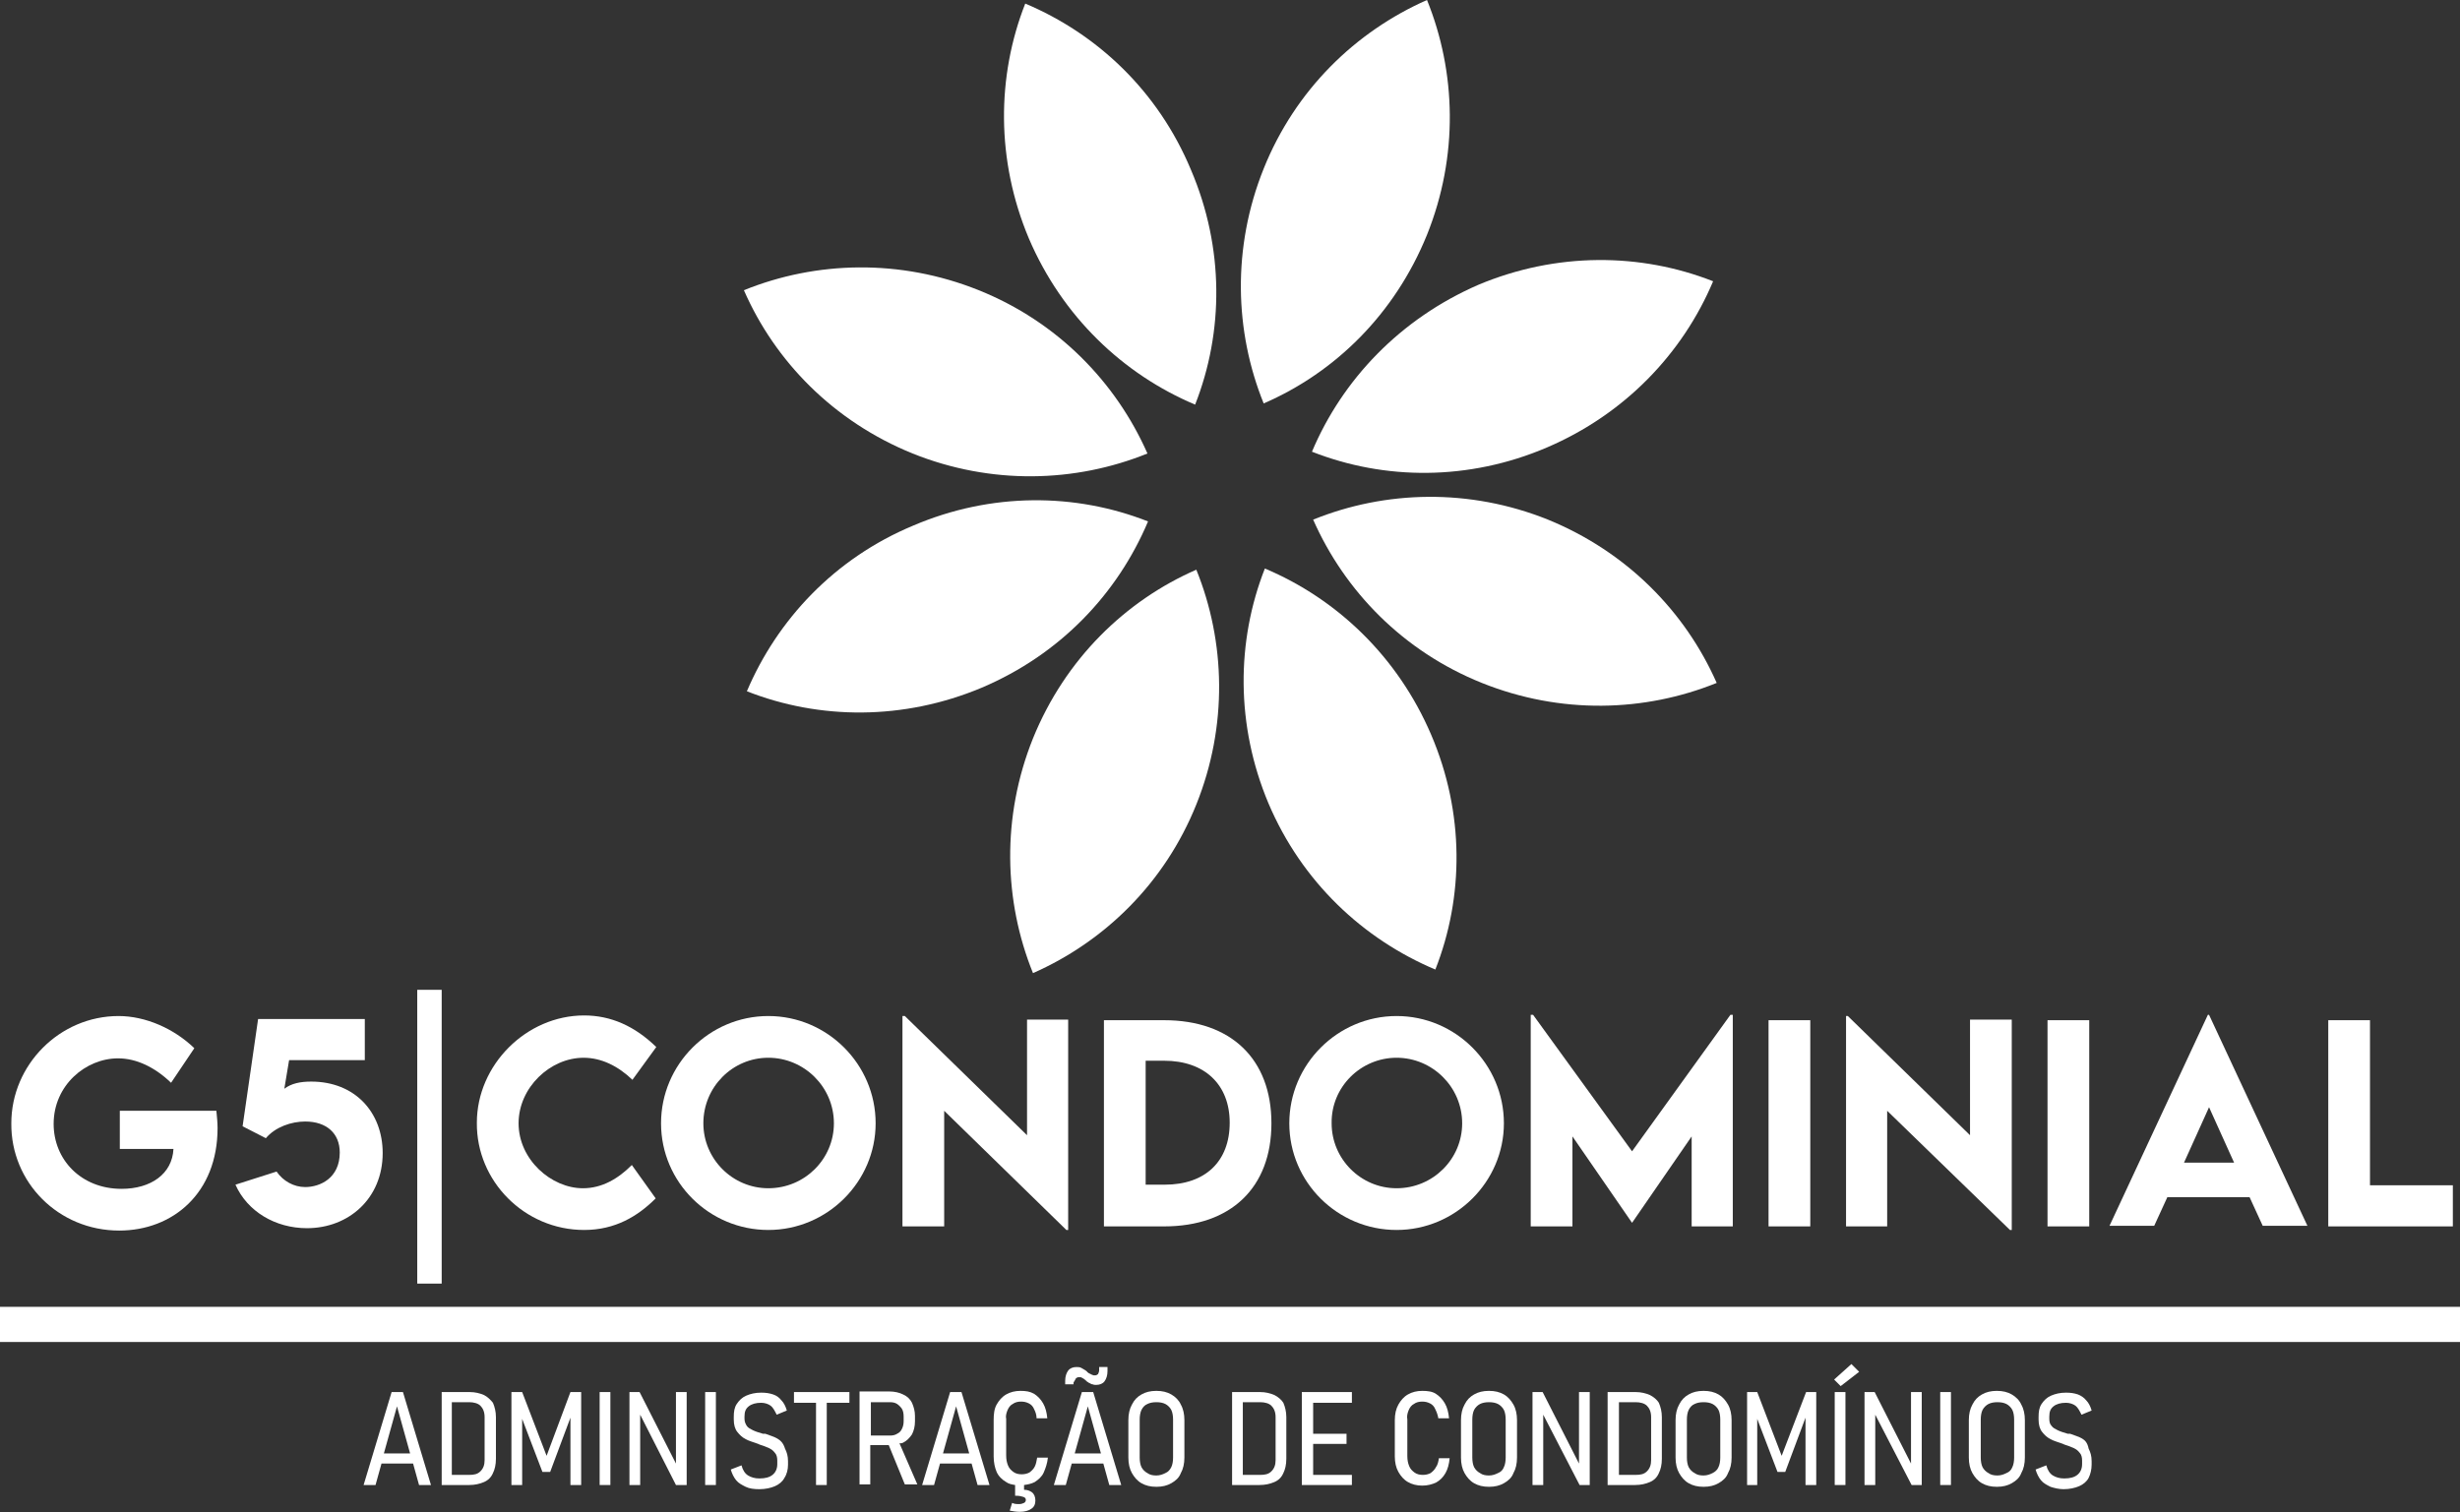<?xml version="1.0" encoding="utf-8"?>
<!-- Generator: Adobe Illustrator 24.0.1, SVG Export Plug-In . SVG Version: 6.00 Build 0)  -->
<svg version="1.1" id="Layer_1" xmlns="http://www.w3.org/2000/svg" xmlns:xlink="http://www.w3.org/1999/xlink" x="0px" y="0px"
	 viewBox="0 0 412.7 253.8" style="enable-background:new 0 0 412.7 253.8;" xml:space="preserve">
<rect x="0" y="0" width="412.7" height="253.8" fill="#333333" stroke="none"/>
<style type="text/css">
	.st0{fill:#FFFFFF;}
</style>
<g>
	<path class="st0" d="M20,206.5c9,0,16.5-6.3,16.5-17.2c0-0.9-0.1-1.9-0.2-2.9H20.1v6.4h9c-0.2,4.2-3.8,6.7-8.7,6.7
		c-6.8,0-11.4-4.9-11.4-10.9c0-6.5,5.4-11,10.8-11c3.1,0,6.2,1.5,8.9,4.1l3.9-5.8c-3.4-3.3-8.2-5.4-12.7-5.4c-9.9,0-18,8.2-18,18
		C1.8,198.4,9.8,206.5,20,206.5z"/>
	<path class="st0" d="M51.2,199.2c-1.9,0-3.7-1-4.8-2.6l-6.9,2.2c2,4.5,6.7,7.3,12,7.3c7,0,12.7-5,12.7-12.6c0-6.8-4.6-12-12-12
		c-1.8,0-3.3,0.3-4.5,1.2l0.8-4.8h12.7v-6.9H43.3l-2.6,18l3.9,2c1.6-1.9,4.3-2.8,6.6-2.8c3.6,0,5.8,2,5.8,5.2
		C57,197.7,53.7,199.2,51.2,199.2z"/>
	<rect x="70" y="166.1" class="st0" width="4.1" height="49.3"/>
	<path class="st0" d="M98,206.4c5.2,0,9-2.3,12-5.3l-4-5.6c-2.3,2.3-5,3.9-8.2,3.9c-5.3,0-10.8-4.8-10.8-10.9c0-6,5.3-11,10.9-11
		c3,0,5.8,1.4,8.2,3.7l4-5.5c-3.6-3.5-7.6-5.3-12.1-5.3c-9.7,0-18,8.3-18,18C79.9,198.2,88,206.4,98,206.4z"/>
	<path class="st0" d="M128.9,206.4c9.9,0,18-8.1,18-17.9c0-9.9-8.1-18-18-18c-9.9,0-18,8.1-18,18C110.9,198.4,119,206.4,128.9,206.4
		z M128.9,177.5c6,0,11,4.9,11,11c0,6-4.9,10.9-11,10.9c-6,0-10.9-4.9-10.9-10.9C118,182.4,122.9,177.5,128.9,177.5z"/>
	<polygon class="st0" points="158.4,186.4 178.9,206.4 179.2,206.4 179.2,171.1 179.2,171.1 172.3,171.1 172.3,190.5 151.8,170.5 
		151.4,170.5 151.4,205.8 158.4,205.8 	"/>
	<path class="st0" d="M195.3,171.2l-10.1,0v34.6h10.1c11.2,0,18-6.5,18-17.3C213.3,177.7,206.5,171.2,195.3,171.2z M195.4,198.8
		h-3.2v-20.8h3.1c6.8,0,11,4,11,10.4C206.3,194.9,202.2,198.8,195.4,198.8z"/>
	<path class="st0" d="M234.3,206.4c9.9,0,18-8.1,18-17.9c0-9.9-8.1-18-18-18s-18,8.1-18,18C216.3,198.4,224.4,206.4,234.3,206.4z
		 M234.3,177.5c6,0,11,4.9,11,11c0,6-4.9,10.9-11,10.9c-6,0-10.9-4.9-10.9-10.9C223.3,182.4,228.3,177.5,234.3,177.5z"/>
	<polygon class="st0" points="257.2,170.3 256.8,170.3 256.8,205.8 263.8,205.8 263.8,190.7 273.8,205.2 273.8,205.2 283.8,190.7 
		283.8,205.8 290.7,205.8 290.7,170.3 290.3,170.3 273.8,193.2 	"/>
	<rect x="296.7" y="171.2" class="st0" width="7" height="34.6"/>
	<polygon class="st0" points="316.6,186.4 337.2,206.4 337.5,206.4 337.5,171.1 337.5,171.1 330.5,171.1 330.5,190.5 310,170.5 
		309.7,170.5 309.7,205.8 316.6,205.8 	"/>
	<rect x="343.5" y="171.2" class="st0" width="7" height="34.6"/>
	<path class="st0" d="M363.6,200.9h13.8l2.2,4.8h7.5l-16.5-35.4h-0.2l-16.5,35.4h7.5L363.6,200.9z M370.6,185.8l4.2,9.3h-8.4
		L370.6,185.8z"/>
	<polygon class="st0" points="411.5,198.9 397.6,198.9 397.6,171.2 390.6,171.2 390.6,205.8 411.5,205.8 	"/>
	<rect y="219.3" class="st0" width="412.7" height="5.9"/>
	<path class="st0" d="M65.7,233.6L61,249.2h2l1-3.6h5.3l1,3.6h2l-4.7-15.6H65.7z M64.4,243.9l2.2-7.9l2.2,7.9H64.4z"/>
	<path class="st0" d="M81.2,234.1c-0.7-0.3-1.5-0.5-2.4-0.5h-3.4v0h-1.3v15.6h1.8v0h2.8c1,0,1.8-0.2,2.5-0.5
		c0.7-0.3,1.2-0.8,1.5-1.5c0.3-0.6,0.5-1.4,0.5-2.4v-7c0-0.9-0.2-1.7-0.5-2.4C82.3,234.9,81.8,234.4,81.2,234.1z M81.3,245
		c0,0.8-0.2,1.4-0.7,1.9s-1.1,0.6-1.9,0.6h-2.9v-12.2h2.9c0.8,0,1.5,0.2,1.9,0.6c0.4,0.4,0.7,1,0.7,1.9V245z"/>
	<polygon class="st0" points="91.7,244.3 87.6,233.6 85.8,233.6 85.8,249.2 87.6,249.2 87.6,238.1 91,247 92.3,247 95.7,237.9 
		95.7,249.2 97.5,249.2 97.5,233.6 95.7,233.6 	"/>
	<rect x="100.6" y="233.6" class="st0" width="1.8" height="15.6"/>
	<polygon class="st0" points="113.4,245.6 107.3,233.6 105.6,233.6 105.6,249.2 107.4,249.2 107.4,237.4 113.4,249.2 115.2,249.2 
		115.2,233.6 113.4,233.6 	"/>
	<rect x="118.3" y="233.6" class="st0" width="1.8" height="15.6"/>
	<path class="st0" d="M130.4,241.4c-0.5-0.3-1.2-0.5-2-0.8c0,0-0.1,0-0.1,0c0,0-0.1,0-0.1,0c0,0,0,0-0.1,0c0,0-0.1,0-0.1,0
		c-0.7-0.2-1.3-0.4-1.7-0.6c-0.4-0.2-0.8-0.4-1-0.7s-0.4-0.7-0.4-1.2v-0.4c0-0.8,0.2-1.3,0.7-1.7c0.5-0.4,1.2-0.6,2.1-0.6
		c0.6,0,1.2,0.2,1.6,0.5c0.4,0.3,0.7,0.9,1,1.5l1.7-0.7c-0.2-0.7-0.5-1.3-0.9-1.7c-0.4-0.5-0.8-0.8-1.4-1c-0.6-0.2-1.2-0.3-2-0.3
		c-1,0-1.8,0.2-2.5,0.5s-1.2,0.8-1.6,1.4s-0.5,1.3-0.5,2.2v0.4c0,0.9,0.2,1.6,0.6,2.1c0.4,0.5,0.8,0.9,1.4,1.2
		c0.5,0.3,1.3,0.5,2.1,0.8l0.2,0.1c0,0,0,0,0,0c0,0,0,0,0,0c0.6,0.2,1.2,0.4,1.6,0.6c0.4,0.2,0.7,0.4,1,0.8c0.3,0.3,0.4,0.8,0.4,1.3
		v0.6c0,0.8-0.3,1.4-0.8,1.8c-0.5,0.4-1.2,0.6-2.2,0.6c-0.8,0-1.4-0.2-1.9-0.5s-0.9-0.9-1.1-1.7l-1.8,0.7c0.2,0.7,0.5,1.3,0.9,1.8
		c0.4,0.5,1,0.8,1.6,1.1s1.4,0.4,2.3,0.4c1,0,1.9-0.2,2.6-0.5c0.7-0.3,1.3-0.8,1.6-1.4c0.4-0.6,0.6-1.4,0.6-2.2v-0.6
		c0-0.9-0.2-1.5-0.5-2.1C131.4,242.1,130.9,241.7,130.4,241.4z"/>
	<polygon class="st0" points="133.2,235.4 136.9,235.4 136.9,249.2 138.7,249.2 138.7,235.4 142.5,235.4 142.5,233.6 133.2,233.6 	
		"/>
	<path class="st0" d="M151.5,242.1c0.6-0.3,1.1-0.8,1.5-1.4c0.3-0.6,0.5-1.3,0.5-2.2v-0.9c0-0.8-0.2-1.5-0.5-2.2
		c-0.3-0.6-0.8-1.1-1.5-1.4c-0.6-0.3-1.4-0.5-2.3-0.5h-4v0h-1v15.6h1.8v-6.6h3.1l2.7,6.6h2.1l-3-6.9
		C151.2,242.2,151.3,242.2,151.5,242.1z M146.1,235.3h3.2c0.5,0,0.9,0.1,1.2,0.3c0.3,0.2,0.6,0.5,0.8,0.8s0.3,0.8,0.3,1.3v0.8
		c0,0.5-0.1,0.9-0.3,1.3s-0.4,0.6-0.8,0.8c-0.3,0.2-0.7,0.3-1.2,0.3h-3.2V235.3z"/>
	<path class="st0" d="M159.4,233.6l-4.7,15.6h2l1-3.6h5.3l1,3.6h2l-4.7-15.6H159.4z M158.2,243.9l2.2-7.9l2.2,7.9H158.2z"/>
	<path class="st0" d="M169,236.7c0.2-0.5,0.5-0.9,0.9-1.1c0.4-0.3,0.9-0.4,1.4-0.4c0.5,0,0.9,0.1,1.3,0.3c0.4,0.2,0.7,0.5,0.9,1
		c0.2,0.4,0.4,0.9,0.4,1.5h1.8c-0.1-1-0.3-1.8-0.7-2.5s-0.9-1.2-1.5-1.6c-0.7-0.4-1.4-0.5-2.3-0.5c-0.9,0-1.7,0.2-2.4,0.6
		c-0.7,0.4-1.2,1-1.6,1.7s-0.5,1.6-0.5,2.6v6.1c0,1,0.2,1.9,0.5,2.6s0.9,1.3,1.6,1.7c0.4,0.3,0.9,0.4,1.5,0.5v1.8h0.2
		c0.5,0,0.9,0.1,1.2,0.2c0.3,0.1,0.4,0.3,0.4,0.5c0,0.2-0.1,0.4-0.3,0.5c-0.2,0.1-0.5,0.2-0.8,0.2c-0.4,0-0.8,0-1.2-0.2l-0.4,1.3
		c0.5,0.1,1.1,0.2,1.7,0.2c0.8,0,1.5-0.2,1.9-0.5c0.5-0.3,0.7-0.8,0.7-1.4c0-0.6-0.2-1.1-0.6-1.4c-0.3-0.2-0.7-0.4-1.3-0.4v-0.8
		c0.7-0.1,1.2-0.2,1.8-0.5c0.6-0.4,1.2-0.9,1.5-1.6s0.6-1.5,0.7-2.5H174c-0.1,0.6-0.2,1.1-0.4,1.5c-0.2,0.4-0.5,0.7-0.9,1
		c-0.4,0.2-0.8,0.3-1.3,0.3c-0.5,0-1-0.1-1.4-0.4c-0.4-0.3-0.7-0.6-0.9-1.1c-0.2-0.5-0.3-1-0.3-1.7v-6.1
		C168.7,237.7,168.8,237.2,169,236.7z"/>
	<path class="st0" d="M180.5,231.3c0.1-0.1,0.3-0.2,0.5-0.2c0.2,0,0.4,0,0.5,0.1c0.2,0.1,0.4,0.2,0.6,0.4c0,0,0.1,0.1,0.1,0.1
		c0,0,0.1,0,0.1,0.1l0,0c0.2,0.1,0.4,0.3,0.5,0.3c0.2,0.1,0.3,0.2,0.5,0.2c0.2,0.1,0.4,0.1,0.6,0.1c0.6,0,1.1-0.2,1.4-0.6
		c0.3-0.4,0.5-1,0.5-1.7v-0.7h-1.4v0.5c0,0.3-0.1,0.5-0.2,0.7c-0.1,0.1-0.3,0.2-0.5,0.2c-0.2,0-0.3,0-0.5-0.1
		c-0.2-0.1-0.4-0.2-0.6-0.3c0,0-0.1-0.1-0.1-0.1c0,0-0.1,0-0.1-0.1l0,0c-0.3-0.3-0.6-0.4-0.9-0.6s-0.6-0.2-0.9-0.2
		c-0.6,0-1.1,0.2-1.4,0.6s-0.5,1-0.5,1.7v0.6h1.4V232C180.3,231.7,180.4,231.5,180.5,231.3z"/>
	<path class="st0" d="M181.5,233.6l-4.7,15.6h2l1-3.6h5.3l1,3.6h2l-4.7-15.6H181.5z M180.3,243.9l2.2-7.9l2.2,7.9H180.3z"/>
	<path class="st0" d="M196.5,234c-0.7-0.4-1.5-0.6-2.5-0.6c-1,0-1.8,0.2-2.5,0.6c-0.7,0.4-1.2,0.9-1.6,1.7c-0.4,0.7-0.6,1.6-0.6,2.6
		v6.3c0,1,0.2,1.9,0.6,2.6c0.4,0.7,0.9,1.3,1.6,1.7c0.7,0.4,1.5,0.6,2.5,0.6c1,0,1.8-0.2,2.5-0.6c0.7-0.4,1.3-0.9,1.6-1.7
		c0.4-0.7,0.6-1.6,0.6-2.6v-6.3c0-1-0.2-1.9-0.6-2.6C197.8,235,197.2,234.4,196.5,234z M196.8,244.6c0,0.6-0.1,1.2-0.3,1.6
		s-0.5,0.8-1,1c-0.4,0.2-0.9,0.4-1.5,0.4s-1.1-0.1-1.5-0.4c-0.4-0.2-0.8-0.6-1-1c-0.2-0.4-0.3-1-0.3-1.6v-6.4c0-0.6,0.1-1.2,0.3-1.6
		c0.2-0.4,0.5-0.8,1-1c0.4-0.2,0.9-0.3,1.5-0.3s1.1,0.1,1.5,0.3c0.4,0.2,0.8,0.6,1,1c0.2,0.4,0.3,1,0.3,1.6V244.6z"/>
	<path class="st0" d="M213.8,234.1c-0.7-0.3-1.5-0.5-2.4-0.5H208v0h-1.3v15.6h1.8v0h2.8c1,0,1.8-0.2,2.5-0.5
		c0.7-0.3,1.2-0.8,1.5-1.5c0.3-0.6,0.5-1.4,0.5-2.4v-7c0-0.9-0.2-1.7-0.5-2.4C215,234.9,214.4,234.4,213.8,234.1z M214,245
		c0,0.8-0.2,1.4-0.7,1.9s-1.1,0.6-1.9,0.6h-2.9v-12.2h2.9c0.8,0,1.5,0.2,1.9,0.6c0.4,0.4,0.7,1,0.7,1.9V245z"/>
	<polygon class="st0" points="219.5,233.6 218.4,233.6 218.4,249.2 219.5,249.2 220.3,249.2 226.8,249.2 226.8,247.5 220.3,247.5 
		220.3,242.3 225.9,242.3 225.9,240.6 220.3,240.6 220.3,235.4 226.8,235.4 226.8,233.6 220.3,233.6 	"/>
	<path class="st0" d="M236.3,236.7c0.2-0.5,0.5-0.9,0.9-1.1c0.4-0.3,0.9-0.4,1.4-0.4c0.5,0,0.9,0.1,1.3,0.3c0.4,0.2,0.7,0.5,0.9,1
		c0.2,0.4,0.4,0.9,0.5,1.5h1.8c-0.1-1-0.3-1.8-0.7-2.5s-0.9-1.2-1.5-1.6c-0.6-0.4-1.4-0.5-2.3-0.5c-0.9,0-1.7,0.2-2.4,0.6
		c-0.7,0.4-1.2,1-1.6,1.7c-0.4,0.7-0.6,1.6-0.6,2.6v6.1c0,1,0.2,1.9,0.6,2.6c0.4,0.7,0.9,1.3,1.6,1.7c0.7,0.4,1.5,0.6,2.4,0.6
		c0.9,0,1.6-0.2,2.3-0.5c0.7-0.4,1.2-0.9,1.6-1.6s0.6-1.5,0.7-2.5h-1.8c-0.1,0.6-0.2,1.1-0.5,1.5c-0.2,0.4-0.5,0.7-0.9,1
		c-0.4,0.2-0.8,0.3-1.3,0.3c-0.5,0-1-0.1-1.4-0.4c-0.4-0.3-0.7-0.6-0.9-1.1c-0.2-0.5-0.3-1-0.3-1.7v-6.1
		C236,237.7,236.1,237.2,236.3,236.7z"/>
	<path class="st0" d="M252.3,234c-0.7-0.4-1.5-0.6-2.5-0.6c-1,0-1.8,0.2-2.5,0.6c-0.7,0.4-1.2,0.9-1.6,1.7c-0.4,0.7-0.6,1.6-0.6,2.6
		v6.3c0,1,0.2,1.9,0.6,2.6c0.4,0.7,0.9,1.3,1.6,1.7c0.7,0.4,1.5,0.6,2.5,0.6c1,0,1.8-0.2,2.5-0.6c0.7-0.4,1.3-0.9,1.6-1.7
		c0.4-0.7,0.6-1.6,0.6-2.6v-6.3c0-1-0.2-1.9-0.6-2.6C253.5,235,253,234.4,252.3,234z M252.6,244.6c0,0.6-0.1,1.2-0.3,1.6
		c-0.2,0.5-0.5,0.8-1,1c-0.4,0.2-0.9,0.4-1.5,0.4c-0.6,0-1.1-0.1-1.5-0.4c-0.4-0.2-0.8-0.6-1-1c-0.2-0.4-0.3-1-0.3-1.6v-6.4
		c0-0.6,0.1-1.2,0.3-1.6c0.2-0.4,0.6-0.8,1-1c0.4-0.2,0.9-0.3,1.5-0.3c0.6,0,1.1,0.1,1.5,0.3c0.4,0.2,0.8,0.6,1,1
		c0.2,0.4,0.3,1,0.3,1.6V244.6z"/>
	<polygon class="st0" points="264.9,245.6 258.8,233.6 257.1,233.6 257.1,233.6 257.1,249.2 258.9,249.2 258.9,237.4 265,249.2 
		266.7,249.2 266.7,233.6 264.9,233.6 	"/>
	<path class="st0" d="M276.8,234.1c-0.7-0.3-1.5-0.5-2.4-0.5H271v0h-1.3v15.6h1.8v0h2.8c1,0,1.8-0.2,2.5-0.5
		c0.7-0.3,1.2-0.8,1.5-1.5c0.3-0.6,0.5-1.4,0.5-2.4v-7c0-0.9-0.2-1.7-0.5-2.4C278,234.9,277.4,234.4,276.8,234.1z M277,245
		c0,0.8-0.2,1.4-0.7,1.9s-1.1,0.6-1.9,0.6h-2.8v-12.2h2.8c0.8,0,1.5,0.2,1.9,0.6c0.4,0.4,0.7,1,0.7,1.9V245z"/>
	<path class="st0" d="M288.3,234c-0.7-0.4-1.5-0.6-2.5-0.6c-1,0-1.8,0.2-2.5,0.6c-0.7,0.4-1.2,0.9-1.6,1.7c-0.4,0.7-0.6,1.6-0.6,2.6
		v6.3c0,1,0.2,1.9,0.6,2.6c0.4,0.7,0.9,1.3,1.6,1.7c0.7,0.4,1.5,0.6,2.5,0.6c1,0,1.8-0.2,2.5-0.6c0.7-0.4,1.3-0.9,1.6-1.7
		c0.4-0.7,0.6-1.6,0.6-2.6v-6.3c0-1-0.2-1.9-0.6-2.6C289.5,235,289,234.4,288.3,234z M288.6,244.6c0,0.6-0.1,1.2-0.3,1.6
		c-0.2,0.5-0.6,0.8-1,1c-0.4,0.2-0.9,0.4-1.5,0.4c-0.6,0-1.1-0.1-1.5-0.4c-0.4-0.2-0.8-0.6-1-1c-0.2-0.4-0.3-1-0.3-1.6v-6.4
		c0-0.6,0.1-1.2,0.3-1.6c0.2-0.4,0.5-0.8,1-1c0.4-0.2,0.9-0.3,1.5-0.3c0.6,0,1.1,0.1,1.5,0.3c0.4,0.2,0.8,0.6,1,1
		c0.2,0.4,0.3,1,0.3,1.6V244.6z"/>
	<polygon class="st0" points="298.9,244.3 294.8,233.6 293.1,233.6 293.1,249.2 294.8,249.2 294.8,238.1 298.2,247 299.5,247 
		302.9,237.9 302.9,249.2 304.7,249.2 304.7,233.6 303,233.6 	"/>
	<polygon class="st0" points="307.7,231.5 308.8,232.6 311.9,230.2 310.6,228.9 	"/>
	<rect x="307.8" y="233.6" class="st0" width="1.8" height="15.6"/>
	<polygon class="st0" points="320.6,245.6 314.5,233.6 312.8,233.6 312.8,249.2 314.6,249.2 314.6,237.4 320.7,249.2 322.4,249.2 
		322.4,233.6 320.6,233.6 	"/>
	<rect x="325.5" y="233.6" class="st0" width="1.8" height="15.6"/>
	<path class="st0" d="M337.5,234c-0.7-0.4-1.5-0.6-2.5-0.6c-1,0-1.8,0.2-2.5,0.6c-0.7,0.4-1.2,0.9-1.6,1.7c-0.4,0.7-0.6,1.6-0.6,2.6
		v6.3c0,1,0.2,1.9,0.6,2.6c0.4,0.7,0.9,1.3,1.6,1.7c0.7,0.4,1.5,0.6,2.5,0.6c1,0,1.8-0.2,2.5-0.6c0.7-0.4,1.3-0.9,1.6-1.7
		c0.4-0.7,0.6-1.6,0.6-2.6v-6.3c0-1-0.2-1.9-0.6-2.6C338.8,235,338.2,234.4,337.5,234z M337.9,244.6c0,0.6-0.1,1.2-0.3,1.6
		c-0.2,0.5-0.5,0.8-1,1c-0.4,0.2-0.9,0.4-1.5,0.4c-0.6,0-1.1-0.1-1.5-0.4c-0.4-0.2-0.8-0.6-1-1c-0.2-0.4-0.3-1-0.3-1.6v-6.4
		c0-0.6,0.1-1.2,0.3-1.6c0.2-0.4,0.6-0.8,1-1c0.4-0.2,0.9-0.3,1.5-0.3c0.6,0,1.1,0.1,1.5,0.3c0.4,0.2,0.8,0.6,1,1
		c0.2,0.4,0.3,1,0.3,1.6V244.6z"/>
	<path class="st0" d="M349.3,241.4c-0.5-0.3-1.2-0.5-2-0.8c0,0-0.1,0-0.1,0c0,0-0.1,0-0.1,0c0,0,0,0-0.1,0c0,0-0.1,0-0.1,0
		c-0.7-0.2-1.3-0.4-1.7-0.6c-0.4-0.2-0.8-0.4-1-0.7c-0.3-0.3-0.4-0.7-0.4-1.2v-0.4c0-0.8,0.2-1.3,0.7-1.7c0.5-0.4,1.2-0.6,2.1-0.6
		c0.6,0,1.2,0.2,1.6,0.5c0.4,0.3,0.7,0.9,1,1.5l1.7-0.7c-0.2-0.7-0.5-1.3-0.9-1.7c-0.4-0.5-0.9-0.8-1.4-1c-0.6-0.2-1.2-0.3-2-0.3
		c-1,0-1.8,0.2-2.5,0.5c-0.7,0.3-1.2,0.8-1.6,1.4c-0.4,0.6-0.5,1.3-0.5,2.2v0.4c0,0.9,0.2,1.6,0.6,2.1c0.4,0.5,0.8,0.9,1.4,1.2
		c0.5,0.3,1.3,0.5,2.1,0.8l0.2,0.1c0,0,0,0,0,0c0,0,0,0,0,0c0.6,0.2,1.2,0.4,1.6,0.6c0.4,0.2,0.7,0.4,1,0.8c0.3,0.3,0.4,0.8,0.4,1.3
		v0.6c0,0.8-0.3,1.4-0.8,1.8c-0.5,0.4-1.2,0.6-2.2,0.6c-0.8,0-1.4-0.2-1.9-0.5s-0.9-0.9-1.1-1.7l-1.8,0.7c0.2,0.7,0.5,1.3,0.9,1.8
		c0.4,0.5,1,0.8,1.6,1.1c0.6,0.2,1.4,0.4,2.2,0.4c1,0,1.9-0.2,2.6-0.5c0.7-0.3,1.3-0.8,1.6-1.4s0.5-1.4,0.5-2.2v-0.6
		c0-0.9-0.2-1.5-0.5-2.1C350.2,242.1,349.8,241.7,349.3,241.4z"/>
	<path class="st0" d="M240.8,162.7c4.8-12.2,4.9-26.3-0.7-39.4c-5.6-13.1-15.8-22.8-27.9-27.9c-4.8,12.2-4.9,26.3,0.6,39.4
		C218.4,148,228.7,157.6,240.8,162.7z"/>
	<path class="st0" d="M200.5,67.9c4.8-12.2,4.9-26.3-0.7-39.4C194.3,15.3,184.1,5.7,172,0.6c-4.8,12.2-4.9,26.3,0.6,39.4
		C178.2,53.1,188.4,62.8,200.5,67.9z"/>
	<path class="st0" d="M153.1,76.1c13.2,5.3,27.3,4.9,39.4,0c-5.3-12-15.1-22.1-28.3-27.4c-13.2-5.3-27.3-4.9-39.4,0
		C130,60.6,139.8,70.7,153.1,76.1z"/>
	<path class="st0" d="M259.7,87.2c-13.2-5.3-27.3-4.9-39.4,0c5.3,12,15.1,22.1,28.3,27.4c13.2,5.3,27.3,4.9,39.4,0
		C282.7,102.6,272.9,92.6,259.7,87.2z"/>
	<path class="st0" d="M173.3,123.9c-5.3,13.2-4.9,27.3,0,39.4c12-5.3,22.1-15.1,27.4-28.3c5.3-13.2,4.9-27.3,0-39.4
		C188.8,100.8,178.7,110.6,173.3,123.9z"/>
	<path class="st0" d="M239.4,39.4c5.3-13.2,4.9-27.3,0-39.4c-12,5.3-22.1,15.1-27.4,28.3c-5.3,13.2-4.9,27.3,0,39.4
		C224,62.5,234,52.7,239.4,39.4z"/>
	<path class="st0" d="M192.6,87.5c-12.2-4.8-26.3-4.9-39.4,0.7C140,93.7,130.4,104,125.3,116c12.2,4.8,26.3,4.9,39.4-0.6
		C177.9,109.8,187.5,99.6,192.6,87.5z"/>
	<path class="st0" d="M220.1,75.8c12.2,4.8,26.3,4.9,39.4-0.7c13.1-5.6,22.8-15.8,27.9-27.9c-12.2-4.8-26.3-4.9-39.4,0.6
		C234.9,53.5,225.2,63.7,220.1,75.8z"/>
</g>
</svg>
